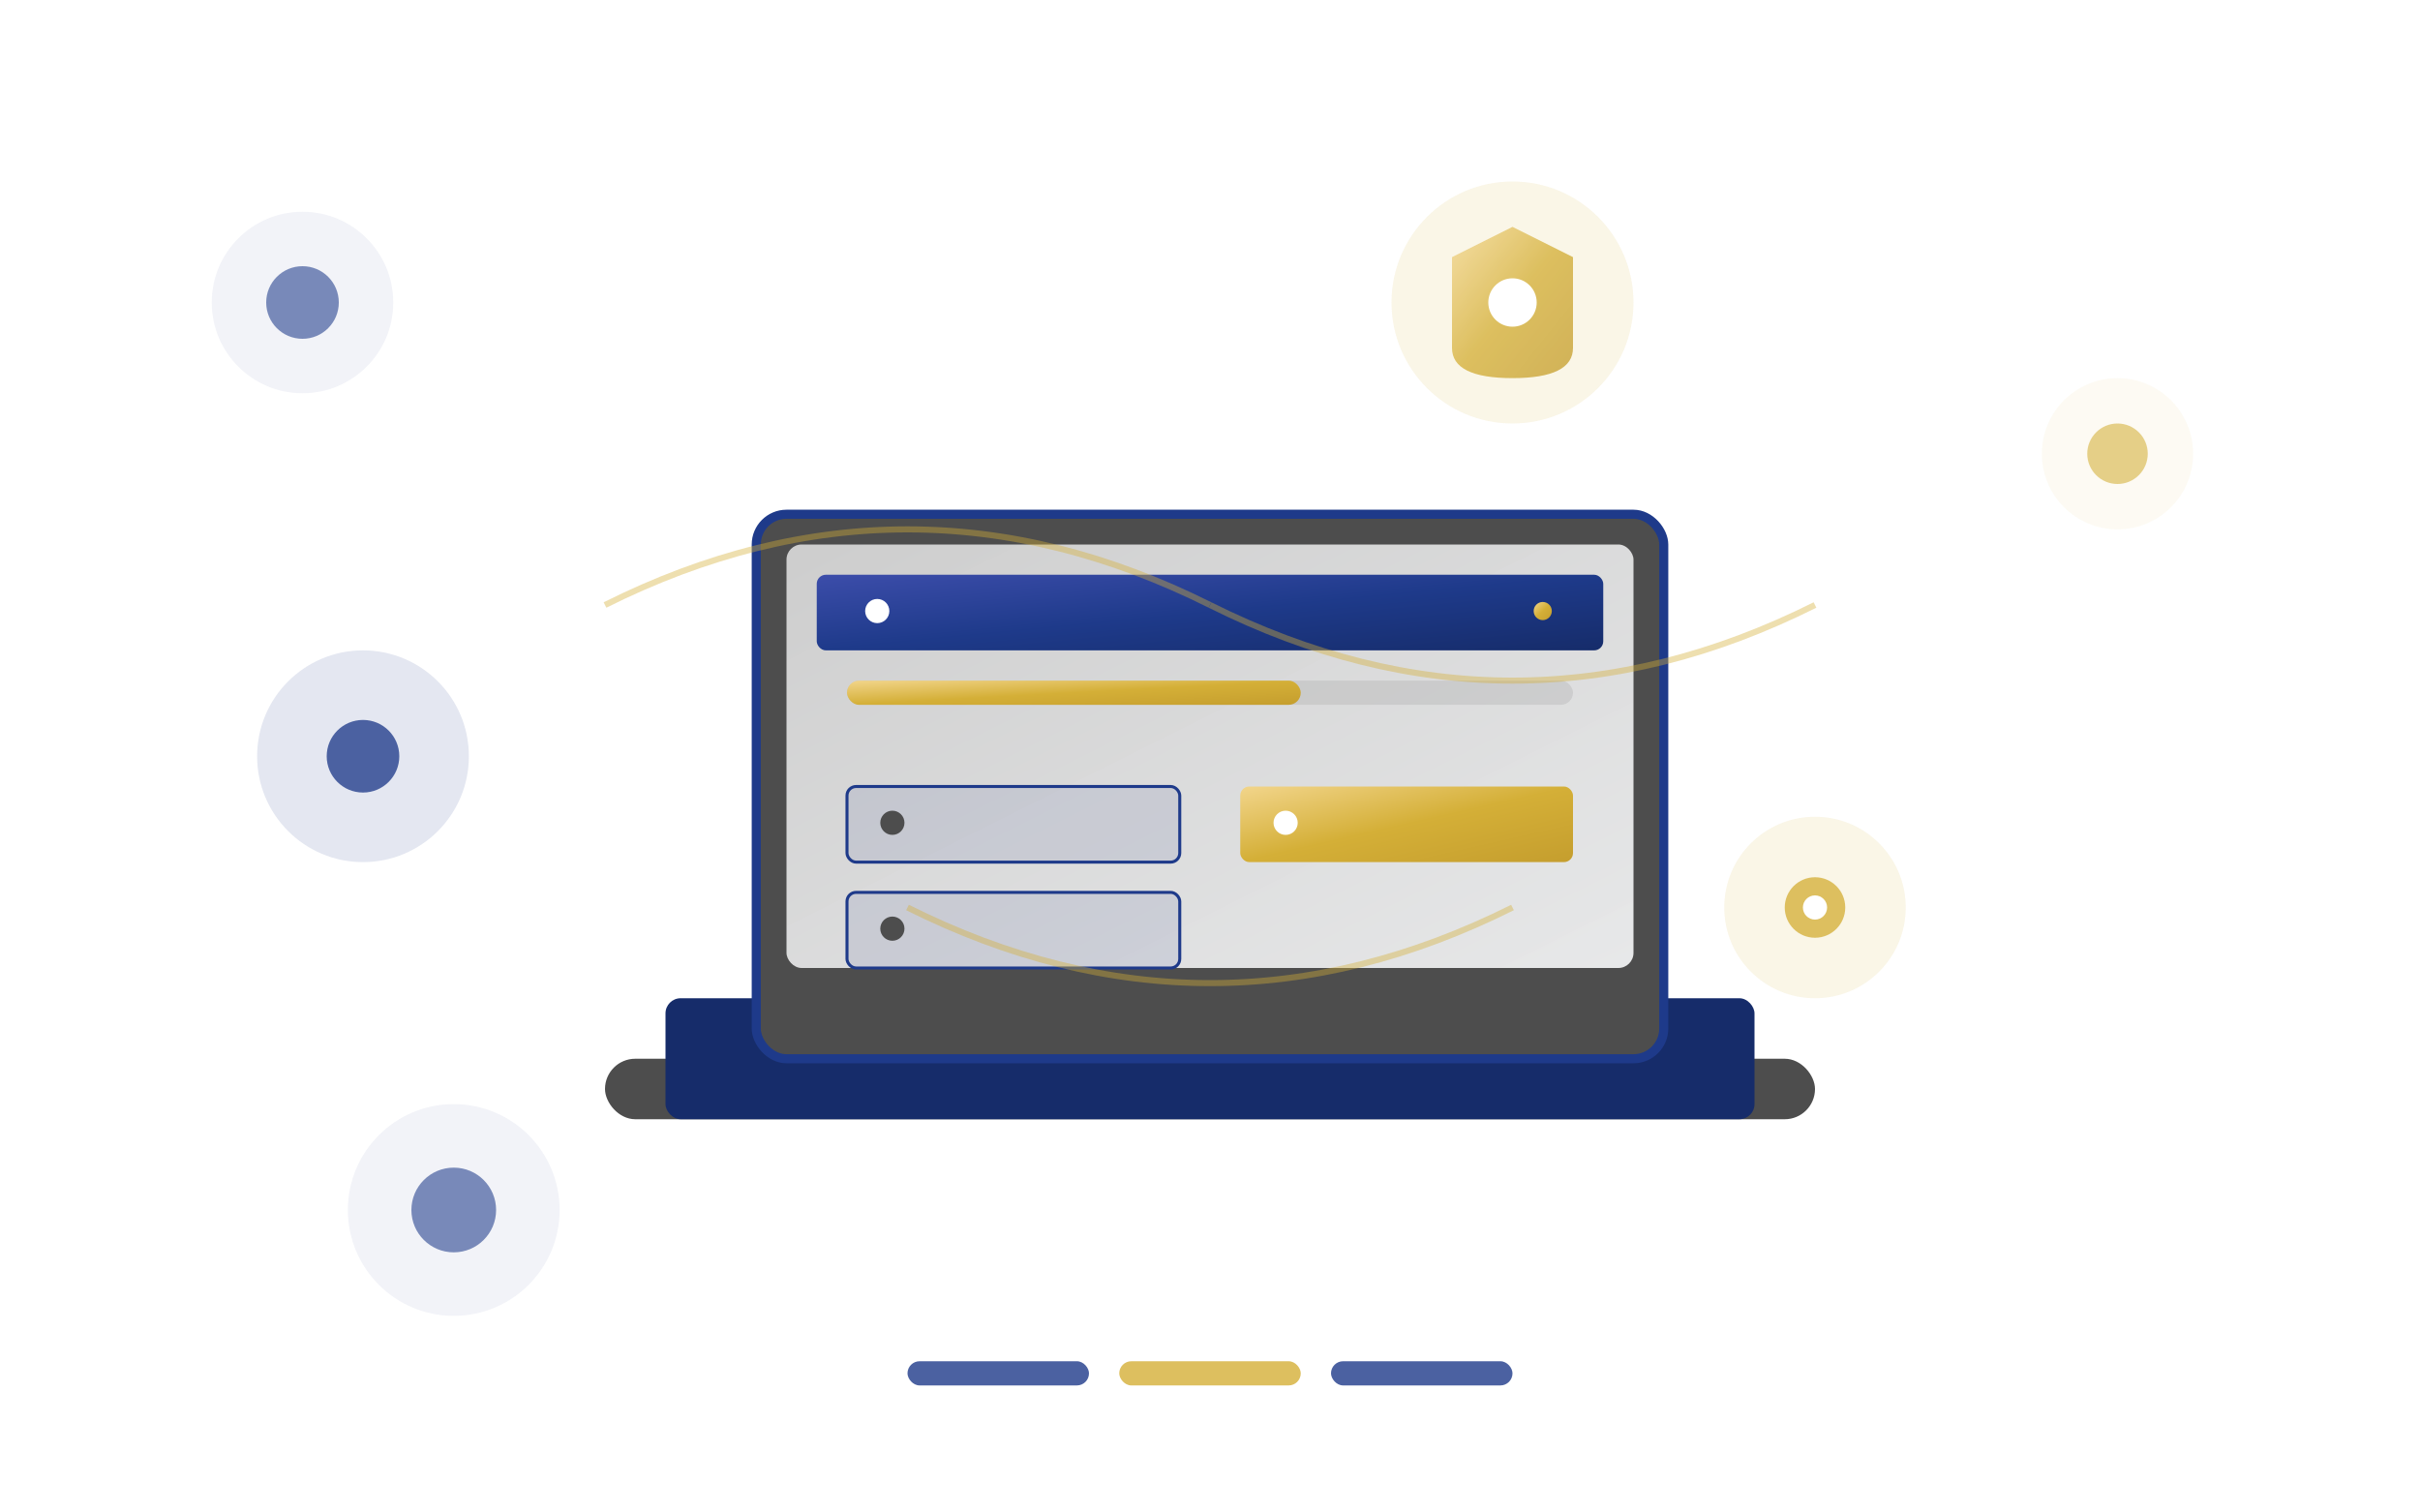 <svg width="800" height="500" viewBox="0 0 800 500" xmlns="http://www.w3.org/2000/svg">
  <defs>
    <linearGradient id="primaryGradient" x1="0%" y1="0%" x2="100%" y2="100%">
      <stop offset="0%" style="stop-color:#3C4DAA;stop-opacity:1" />
      <stop offset="50%" style="stop-color:#1E3A8A;stop-opacity:1" />
      <stop offset="100%" style="stop-color:#162C6A;stop-opacity:1" />
    </linearGradient>
    
    <linearGradient id="goldGradient" x1="0%" y1="0%" x2="100%" y2="100%">
      <stop offset="0%" style="stop-color:#F2D58B;stop-opacity:1" />
      <stop offset="50%" style="stop-color:#D4AF37;stop-opacity:1" />
      <stop offset="100%" style="stop-color:#C59E2E;stop-opacity:1" />
    </linearGradient>
    
    <linearGradient id="screenGlow" x1="0%" y1="0%" x2="100%" y2="100%">
      <stop offset="0%" style="stop-color:#d4d4d4;stop-opacity:0.95" />
      <stop offset="100%" style="stop-color:#f8f9fa;stop-opacity:0.9" />
    </linearGradient>
    
    <filter id="glow">
      <feGaussianBlur stdDeviation="2" result="coloredBlur"/>
      <feMerge> 
        <feMergeNode in="coloredBlur"/>
        <feMergeNode in="SourceGraphic"/>
      </feMerge>
    </filter>
    
    <!-- Subtle pattern -->
    <pattern id="subtlePattern" x="0" y="0" width="40" height="40" patternUnits="userSpaceOnUse">
      <circle cx="10" cy="10" r="0.5" fill="rgba(30,58,138,0.1)"/>
      <circle cx="30" cy="20" r="0.3" fill="rgba(212,175,55,0.15)"/>
    </pattern>
  </defs>
  
  <!-- Floating security icons -->
  <g opacity="0.6">
    <circle cx="100" cy="100" r="30" fill="rgba(30,58,138,0.1)"/>
    <circle cx="100" cy="100" r="12" fill="#1E3A8A"/>
    
    <circle cx="700" cy="150" r="25" fill="rgba(212,175,55,0.1)"/>
    <circle cx="700" cy="150" r="10" fill="#D4AF37"/>
    
    <circle cx="150" cy="400" r="35" fill="rgba(30,58,138,0.1)"/>
    <circle cx="150" cy="400" r="14" fill="#1E3A8A"/>
  </g>
  
  <!-- Main laptop/screen -->
  <g transform="translate(200,150)">
    <!-- Laptop base -->
    <rect x="0" y="200" width="400" height="20" rx="10" fill="#4d4d4d"/>
    <rect x="20" y="180" width="360" height="40" rx="5" fill="#162C6A"/>
    
    <!-- Screen -->
    <rect x="50" y="20" width="300" height="180" rx="10" fill="#4d4d4d" stroke="#1E3A8A" stroke-width="3"/>
    <rect x="60" y="30" width="280" height="140" rx="5" fill="url(#screenGlow)"/>
    
    <!-- Screen content - Training interface -->
    <g transform="translate(70,40)">
      <!-- Header bar -->
      <rect x="0" y="0" width="260" height="25" fill="url(#primaryGradient)" rx="3"/>
      <circle cx="20" cy="12" r="4" fill="white"/>
      <circle cx="240" cy="12" r="3" fill="url(#goldGradient)"/>
      
      <!-- Progress bar -->
      <rect x="10" y="35" width="240" height="8" fill="rgba(163,163,163,0.3)" rx="4"/>
      <rect x="10" y="35" width="150" height="8" fill="url(#goldGradient)" rx="4"/>
      
      <!-- Training modules -->
      <rect x="10" y="70" width="110" height="25" fill="rgba(30,58,138,0.1)" rx="3" stroke="#1E3A8A"/>
      <circle cx="25" cy="82" r="4" fill="#4d4d4d"/>
      
      <rect x="140" y="70" width="110" height="25" fill="url(#goldGradient)" rx="3"/>
      <circle cx="155" cy="82" r="4" fill="white"/>
      
      <rect x="10" y="105" width="110" height="25" fill="rgba(30,58,138,0.1)" rx="3" stroke="#1E3A8A"/>
      <circle cx="25" cy="117" r="4" fill="#4d4d4d"/>
    </g>
  </g>
  
  <!-- Floating elements around screen -->
  <g opacity="0.8">
    <!-- Shield icon -->
    <g transform="translate(500,100)">
      <circle cx="0" cy="0" r="40" fill="rgba(212,175,55,0.15)" filter="url(#glow)"/>
      <path d="M-20,-15 L0,-25 L20,-15 L20,15 Q20,25 0,25 Q-20,25 -20,15 Z" fill="url(#goldGradient)"/>
      <circle cx="0" cy="0" r="8" fill="white"/>
    </g>
    
    <!-- Brain/learning icon -->
    <g transform="translate(120,250)">
      <circle cx="0" cy="0" r="35" fill="rgba(30,58,138,0.15)" filter="url(#glow)"/>
      <circle cx="0" cy="0" r="12" fill="#1E3A8A"/>
    </g>
    
    <!-- Target/phishing icon -->
    <g transform="translate(600,300)">
      <circle cx="0" cy="0" r="30" fill="rgba(212,175,55,0.15)" filter="url(#glow)"/>
      <circle cx="0" cy="0" r="10" fill="#D4AF37"/>
      <circle cx="0" cy="0" r="4" fill="white"/>
    </g>
  </g>
  
  <!-- Connecting lines/network -->
  <g stroke="#D4AF37" stroke-width="2" opacity="0.4" fill="none">
    <path d="M200,200 Q300,150 400,200"/>
    <path d="M400,200 Q500,250 600,200"/>
    <path d="M300,300 Q400,350 500,300"/>
  </g>
  
  <!-- Bottom indicator bars -->
  <g transform="translate(300,450)" opacity="0.8">
    <rect x="0" y="0" width="60" height="8" fill="#1E3A8A" rx="4"/>
    <rect x="70" y="0" width="60" height="8" fill="#D4AF37" rx="4"/>
    <rect x="140" y="0" width="60" height="8" fill="#1E3A8A" rx="4"/>
  </g>
</svg>